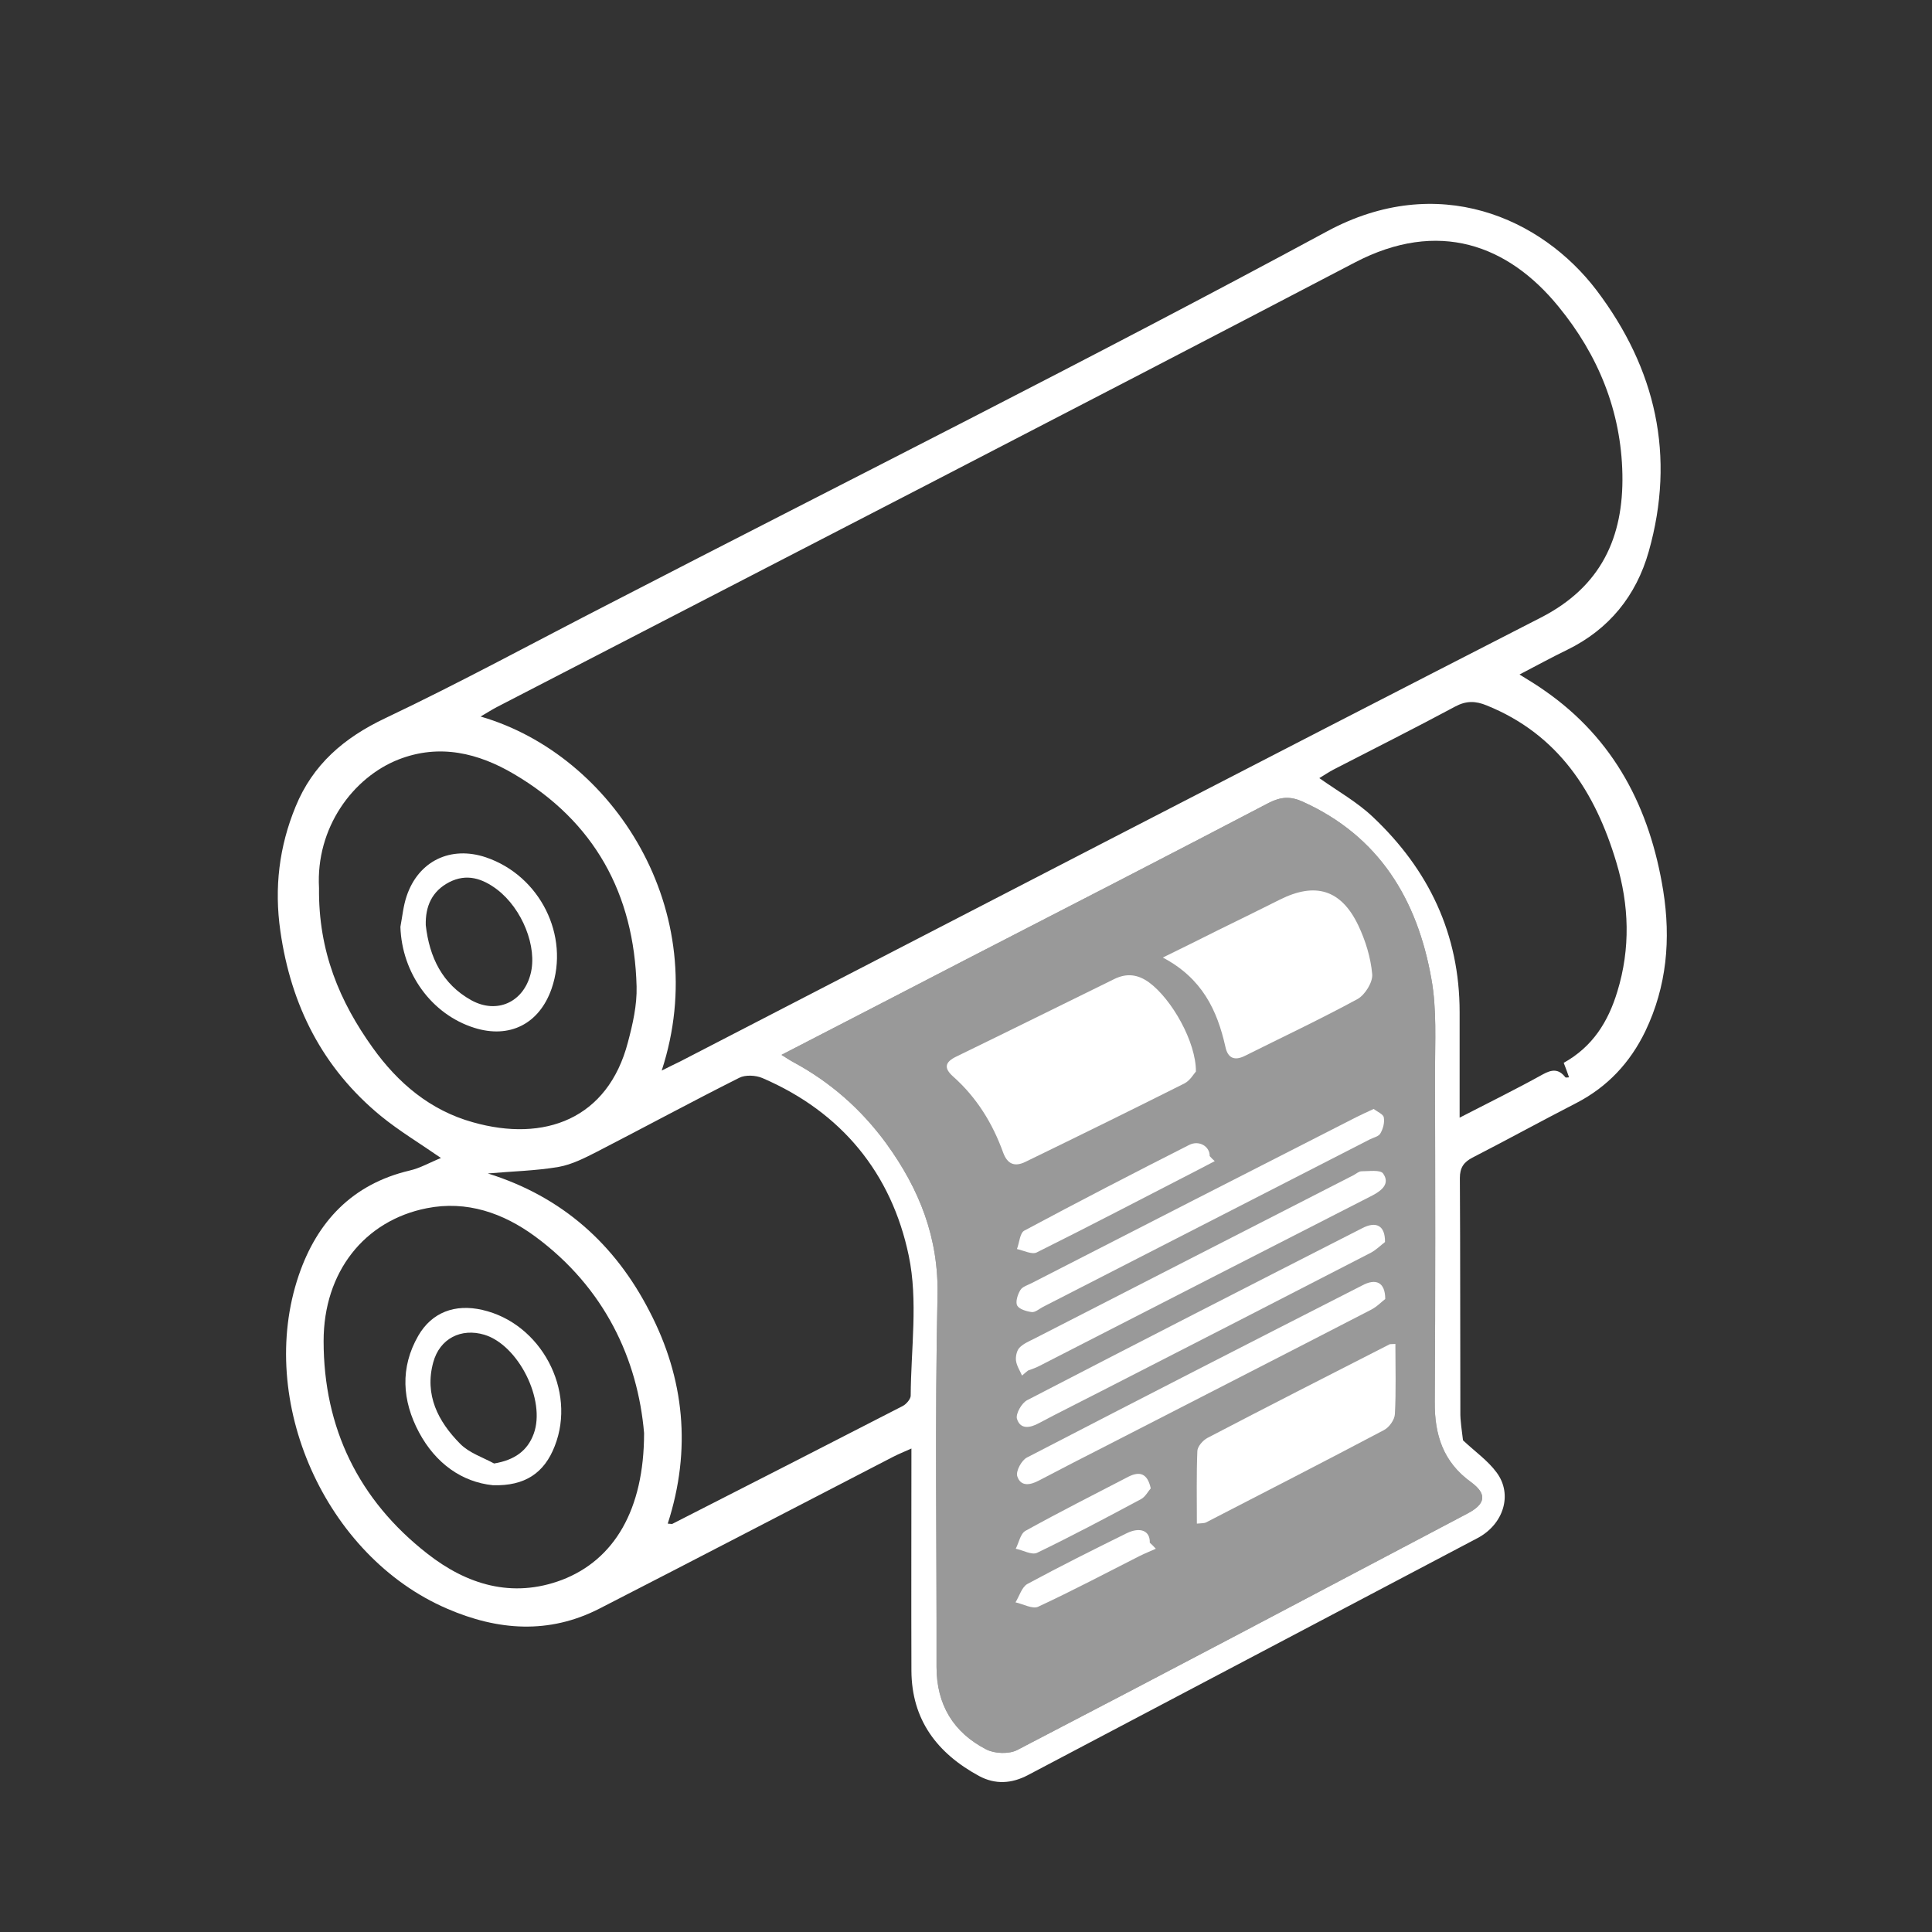 <?xml version="1.0" encoding="utf-8"?>
<!-- Generator: Adobe Illustrator 25.2.0, SVG Export Plug-In . SVG Version: 6.00 Build 0)  -->
<svg version="1.1" id="Layer_1" xmlns="http://www.w3.org/2000/svg" xmlns:xlink="http://www.w3.org/1999/xlink" x="0px" y="0px"
	 viewBox="0 0 800 800" style="enable-background:new 0 0 800 800;" xml:space="preserve">
<rect x="0" y="0" width="800" height="800" fill="#333333" stroke="none"/>
<style type="text/css">
	.st0{opacity:0.5;fill:#FFFFFF;}
	.st1{fill:#FFFFFF;}
</style>
<path class="st0" d="M323.6,436.8c2.1,1.3,3.4,2.2,4.9,3c15.4,8.3,28.2,19.6,38.5,33.7c13.7,18.9,21.8,39.1,21.2,63.4
	c-1.1,51.1-0.3,102.2-0.4,153.3c0,15.7,7,27.2,20.6,34.2c3.5,1.8,9.5,2,12.9,0.2c62.2-32.3,124.2-65.1,186.2-97.8
	c7.7-4,8.4-8.1,1.6-13.1c-11.5-8.3-15.1-19.5-15-33.1c0.3-45.5,0.2-90.9,0.1-136.4c0-13,0.8-26.3-1.5-38.9
	c-5.8-32.8-21.6-59.1-53.4-73.4c-4.9-2.2-8.9-2-13.8,0.5c-41.5,21.7-83.1,43.1-124.7,64.5C375.2,410.2,349.7,423.3,323.6,436.8z"/>
<g id="dckar3.tif">
	<g>
		<g>
			<path class="st1" d="M605.8,596.4c5,4.7,10.3,8.4,13.9,13.3c6.8,9.1,2.9,21.5-7.9,27.2c-62,32.7-124.1,65.4-186.1,98.1
				c-6.8,3.6-13.6,4-20.3,0.4c-17.3-9.4-27.9-23.2-28-43.6c-0.1-30.2,0-60.4,0-92c-3.1,1.4-5.4,2.3-7.7,3.5
				c-40.5,20.9-80.9,42-121.5,62.8c-20.9,10.7-42.1,9.1-63.1,0c-50.4-21.7-79.1-86-61.4-138c7.6-22.3,22.2-37.8,45.9-43.4
				c4.4-1,8.5-3.4,13-5.2c-8.8-6.1-17.3-11.2-24.9-17.4c-24.1-19.8-37.2-45.7-41.6-76.5c-2.6-18-0.5-35.1,6.3-51.6
				c7.1-17.4,20-28.5,37.1-36.6c31.4-14.9,62-31.6,93-47.5c99.1-51.2,198.9-101.1,297-154.1c45.9-24.8,88.8-5.6,111.6,24.4
				c24.6,32.5,32.8,68.6,21.6,108.2c-5.2,18.3-16.4,32.2-33.8,40.7c-6.4,3.1-12.6,6.5-19.7,10.2c3.9,2.4,7.2,4.4,10.3,6.6
				c29,20.1,43.7,48.8,49.2,82.9c3.2,20.1,1.5,39.6-7.4,58.2c-6.3,13-15.6,23-28.5,29.7c-14.4,7.4-28.6,15.2-43,22.6
				c-3.7,1.9-5.3,4.2-5.3,8.5c0.2,32.2,0.1,64.4,0.2,96.6C604.6,588.4,605.4,592.7,605.8,596.4z M274,443.3c3.3-1.7,5.5-2.7,7.7-3.8
				C400.4,378.2,519,316.7,637.9,255.8c25.1-12.8,34.4-33.3,33.9-59.4s-10-49.4-26.5-69.5c-20.8-25.5-49.7-36.3-84.3-18.2
				c-118.2,61.8-236.8,122.8-355.3,184.1c-2.1,1.1-4.1,2.4-6.7,3.9C254,312.6,295.6,377.2,274,443.3z M323.6,436.8
				c2.1,1.3,3.4,2.2,4.9,3c15.4,8.3,28.2,19.6,38.5,33.7c13.7,18.9,21.8,39.1,21.2,63.4c-1.1,51.1-0.3,102.2-0.4,153.3
				c0,15.7,7,27.2,20.6,34.2c3.5,1.8,9.5,2,12.9,0.2c62.2-32.3,124.2-65.1,186.2-97.8c7.7-4,8.4-8.1,1.6-13.1
				c-11.5-8.3-15.1-19.5-15-33.1c0.3-45.5,0.2-90.9,0.1-136.4c0-13,0.8-26.3-1.5-38.9c-5.8-32.8-21.6-59.1-53.4-73.4
				c-4.9-2.2-8.9-2-13.8,0.5c-41.5,21.7-83.1,43.1-124.7,64.5C375.2,410.2,349.7,423.3,323.6,436.8z M276.5,630.9
				c1.5,0.1,1.8,0.2,1.9,0.1c31.8-16.2,63.7-32.5,95.4-48.8c1.5-0.8,3.2-2.8,3.3-4.2c0.1-19.4,3.1-39.4-0.8-58
				c-7.1-34.1-27.8-59.5-60.6-73.6c-2.8-1.2-7.1-1.4-9.6-0.1c-19.7,9.9-39.1,20.4-58.7,30.5c-5.1,2.6-10.5,5.4-16.1,6.4
				c-9.4,1.6-19.1,1.8-29.3,2.7c30.8,9.6,52.7,29.3,67,57.2C283.4,570.8,286.4,600.2,276.5,630.9z M266.7,593.4
				c-2.6-30.4-16.2-60.1-45.1-81.4c-13.2-9.7-28.3-15-44.9-11.7c-25.8,5.1-42.7,26.4-42.7,55c0,36,14.5,65.8,42.9,88
				c16.3,12.8,35.1,18.7,55.8,10.9C254.3,645.9,266.7,625.2,266.7,593.4z M132.1,367.7c-0.3,26.3,8.6,47.1,22.2,66.1
				c10.5,14.7,23.9,26,41.5,30.9c29.6,8.4,55.9-1.3,64.2-33.1c2-7.5,3.8-15.4,3.6-23.1c-1-38.4-17.5-68.4-50.8-88
				c-14.6-8.6-30.7-12.7-47.8-6C146.2,321.9,130.7,342.7,132.1,367.7z M647.5,440.1c12-6.7,18.4-17,22.2-29.5
				c5.5-17.9,4.9-35.9-0.4-53.5c-8.7-29.1-24-53-53.7-65c-4.6-1.9-8.5-2-13.1,0.5c-16.6,8.9-33.5,17.4-50.2,26c-2.1,1.1-4,2.4-6,3.6
				c7.8,5.5,15.8,10,22.2,16.1c23.1,21.8,35.9,48.5,35.9,80.8c0,14.1,0,28.2,0,43.7c12.4-6.4,23.6-11.9,34.4-17.9
				c3.8-2.1,6.6-2.4,9.4,1.2c0.2,0.2,0.8,0,1.5,0C649.1,444.2,648.4,442.5,647.5,440.1z"/>
			<path class="st1" d="M495.2,443.7c-0.9,1-2.4,3.7-4.7,4.9c-21.9,11-43.9,21.8-65.9,32.5c-4.3,2.1-7.4,1.1-9.2-3.8
				c-4.4-12.2-11-22.9-20.8-31.6c-3.8-3.4-3.4-5.9,1.4-8.2c21.8-10.6,43.6-21.4,65.4-32.1c5.1-2.5,9.7-2,14.4,1.4
				C485.2,413.7,495.3,431.5,495.2,443.7z"/>
			<path class="st1" d="M481.5,396.5c8.9-4.4,15.9-7.8,22.8-11.3c8.6-4.2,17.1-8.4,25.7-12.7c14.6-7.3,25.3-4.2,32.4,10.6
				c3,6.3,5.2,13.4,5.8,20.3c0.3,3.3-3,8.6-6.1,10.3c-15.3,8.3-31,15.7-46.6,23.5c-4.2,2.1-7.1,1.1-8.1-3.8
				C504,418.3,497.8,405.1,481.5,396.5z"/>
			<path class="st1" d="M577.8,556.5c0,9.9,0.3,19.5-0.2,29c-0.1,2.4-2.4,5.6-4.6,6.7c-24.4,12.9-49,25.5-73.6,38.2
				c-0.8,0.4-1.9,0.3-3.8,0.5c0-10.3-0.2-20.2,0.2-30.1c0.1-1.9,2.3-4.4,4.2-5.4c24.9-13,50-25.8,75.1-38.6
				C575.4,556.5,576,556.6,577.8,556.5z"/>
			<path class="st1" d="M573.6,537.9c-1.4,1-3.4,3.2-6,4.5c-36.4,18.8-72.8,37.4-109.2,56.1c-9.4,4.8-18.8,9.6-28.1,14.5
				c-3.7,2-7.7,2.7-9.1-1.8c-0.6-2,1.8-6.6,4.1-7.7c46.1-23.9,92.4-47.6,138.7-71.2C569.7,529.2,573.6,530.9,573.6,537.9z"/>
			<path class="st1" d="M568.8,459.2c1.6,1.2,4,2.2,4.2,3.5c0.4,2.1-0.3,4.7-1.4,6.6c-0.7,1.3-2.8,1.7-4.4,2.5
				c-45.1,23.1-90.3,46.3-135.4,69.4c-1.5,0.8-3.2,2.3-4.6,2.1c-2.2-0.3-5.2-1.2-6-2.7s0.2-4.6,1.3-6.4c0.9-1.5,3.2-2.1,4.9-3
				c44.7-22.9,89.4-45.8,134.2-68.6C563.8,461.5,566,460.5,568.8,459.2z"/>
			<path class="st1" d="M423.2,569.6c-0.9-2.1-2.2-4-2.5-6.2c-0.2-1.7,0.3-4.1,1.4-5.3c1.6-1.7,4-2.7,6.2-3.8
				c44-22.6,88.1-45.1,132.2-67.7c1.1-0.6,2.2-1.6,3.3-1.6c3.1,0,7.7-0.7,8.9,0.9c2.9,4.1-0.3,6.9-4.2,9
				c-46,23.5-92.1,47.1-138.1,70.7c-1.5,0.8-3.1,1.3-4.7,1.9C424.8,568.2,424,568.9,423.2,569.6z"/>
			<path class="st1" d="M573.5,514.3c-1.4,1-3.5,3.2-6,4.5c-37.2,19.2-74.5,38.3-111.8,57.4c-8.5,4.4-17.1,8.6-25.5,13.1
				c-3.7,2-7.7,2.7-9.1-1.8c-0.6-2,1.9-6.5,4.2-7.7c46.1-23.9,92.4-47.6,138.7-71.2C569.7,505.6,573.6,507.3,573.5,514.3z"/>
			<path class="st1" d="M503,480.8c-2.2,1.1-4.3,2.3-6.5,3.4c-22.4,11.5-44.7,23.2-67.2,34.4c-2,1-5.4-0.8-8.2-1.4
				c1-2.6,1.2-6.6,3-7.6c22.6-12.1,45.4-23.9,68.3-35.5c4.1-2.1,8.6,0.6,8.5,4.6C501.6,479.5,502.3,480.2,503,480.8z"/>
			<path class="st1" d="M476.5,616.3c-1.1,1.2-2.2,3.5-4.1,4.5c-14.2,7.6-28.5,15.2-43,22.2c-2.2,1-5.8-1.1-8.8-1.7
				c1.3-2.5,1.9-6.2,4-7.4c14.1-7.8,28.5-15.1,42.8-22.5C471.7,609.3,475.1,609.8,476.5,616.3z"/>
			<path class="st1" d="M478.6,641.3c-2.2,1-4.5,1.9-6.7,3c-14,7.1-27.8,14.4-42,21c-2.3,1.1-6.2-1.1-9.4-1.8
				c1.6-2.6,2.6-6.3,4.9-7.6c13.5-7.3,27.3-14.2,41.1-21c5.7-2.8,9.8-1,9.6,3.9C477,639.6,477.8,640.4,478.6,641.3z"/>
			<path class="st1" d="M204.1,615c-12.8-1.3-23.7-9-30.6-21.9c-7-13.1-7.9-26.8-0.3-40c5.6-9.7,15.2-13.3,26.5-10.7
				c24.3,5.5,39.1,33.3,30,56.4C225.4,609.9,217.4,615.4,204.1,615z M204.6,606c8.4-1.4,13.8-5.2,16.4-12.3
				c5.1-13.9-6.3-36.7-20.4-41c-9.6-2.9-18.5,1.5-21.2,11.4c-3.7,13.5,2,24.5,11.1,33.7C194.2,601.6,199.8,603.4,204.6,606z"/>
			<path class="st1" d="M165.8,383.8c0.8-4.3,1.2-8.7,2.6-12.8c4.9-14.5,18.2-20.9,32.8-16c22.4,7.6,34.8,32.4,27.2,54.4
				c-5.1,14.6-17.4,20.8-32,16.2C178.6,420,166.4,402.9,165.8,383.8z M176.3,383.1c1.5,13.2,6.8,24.4,18.9,31.1
				c10.6,5.8,21.5,0.8,24.5-10.9c2.9-11.1-3.4-27-13.9-35c-6.1-4.6-12.6-6.7-19.8-3C178.9,369,176.1,375.2,176.3,383.1z"/>
		</g>
	</g>
</g>
</svg>
